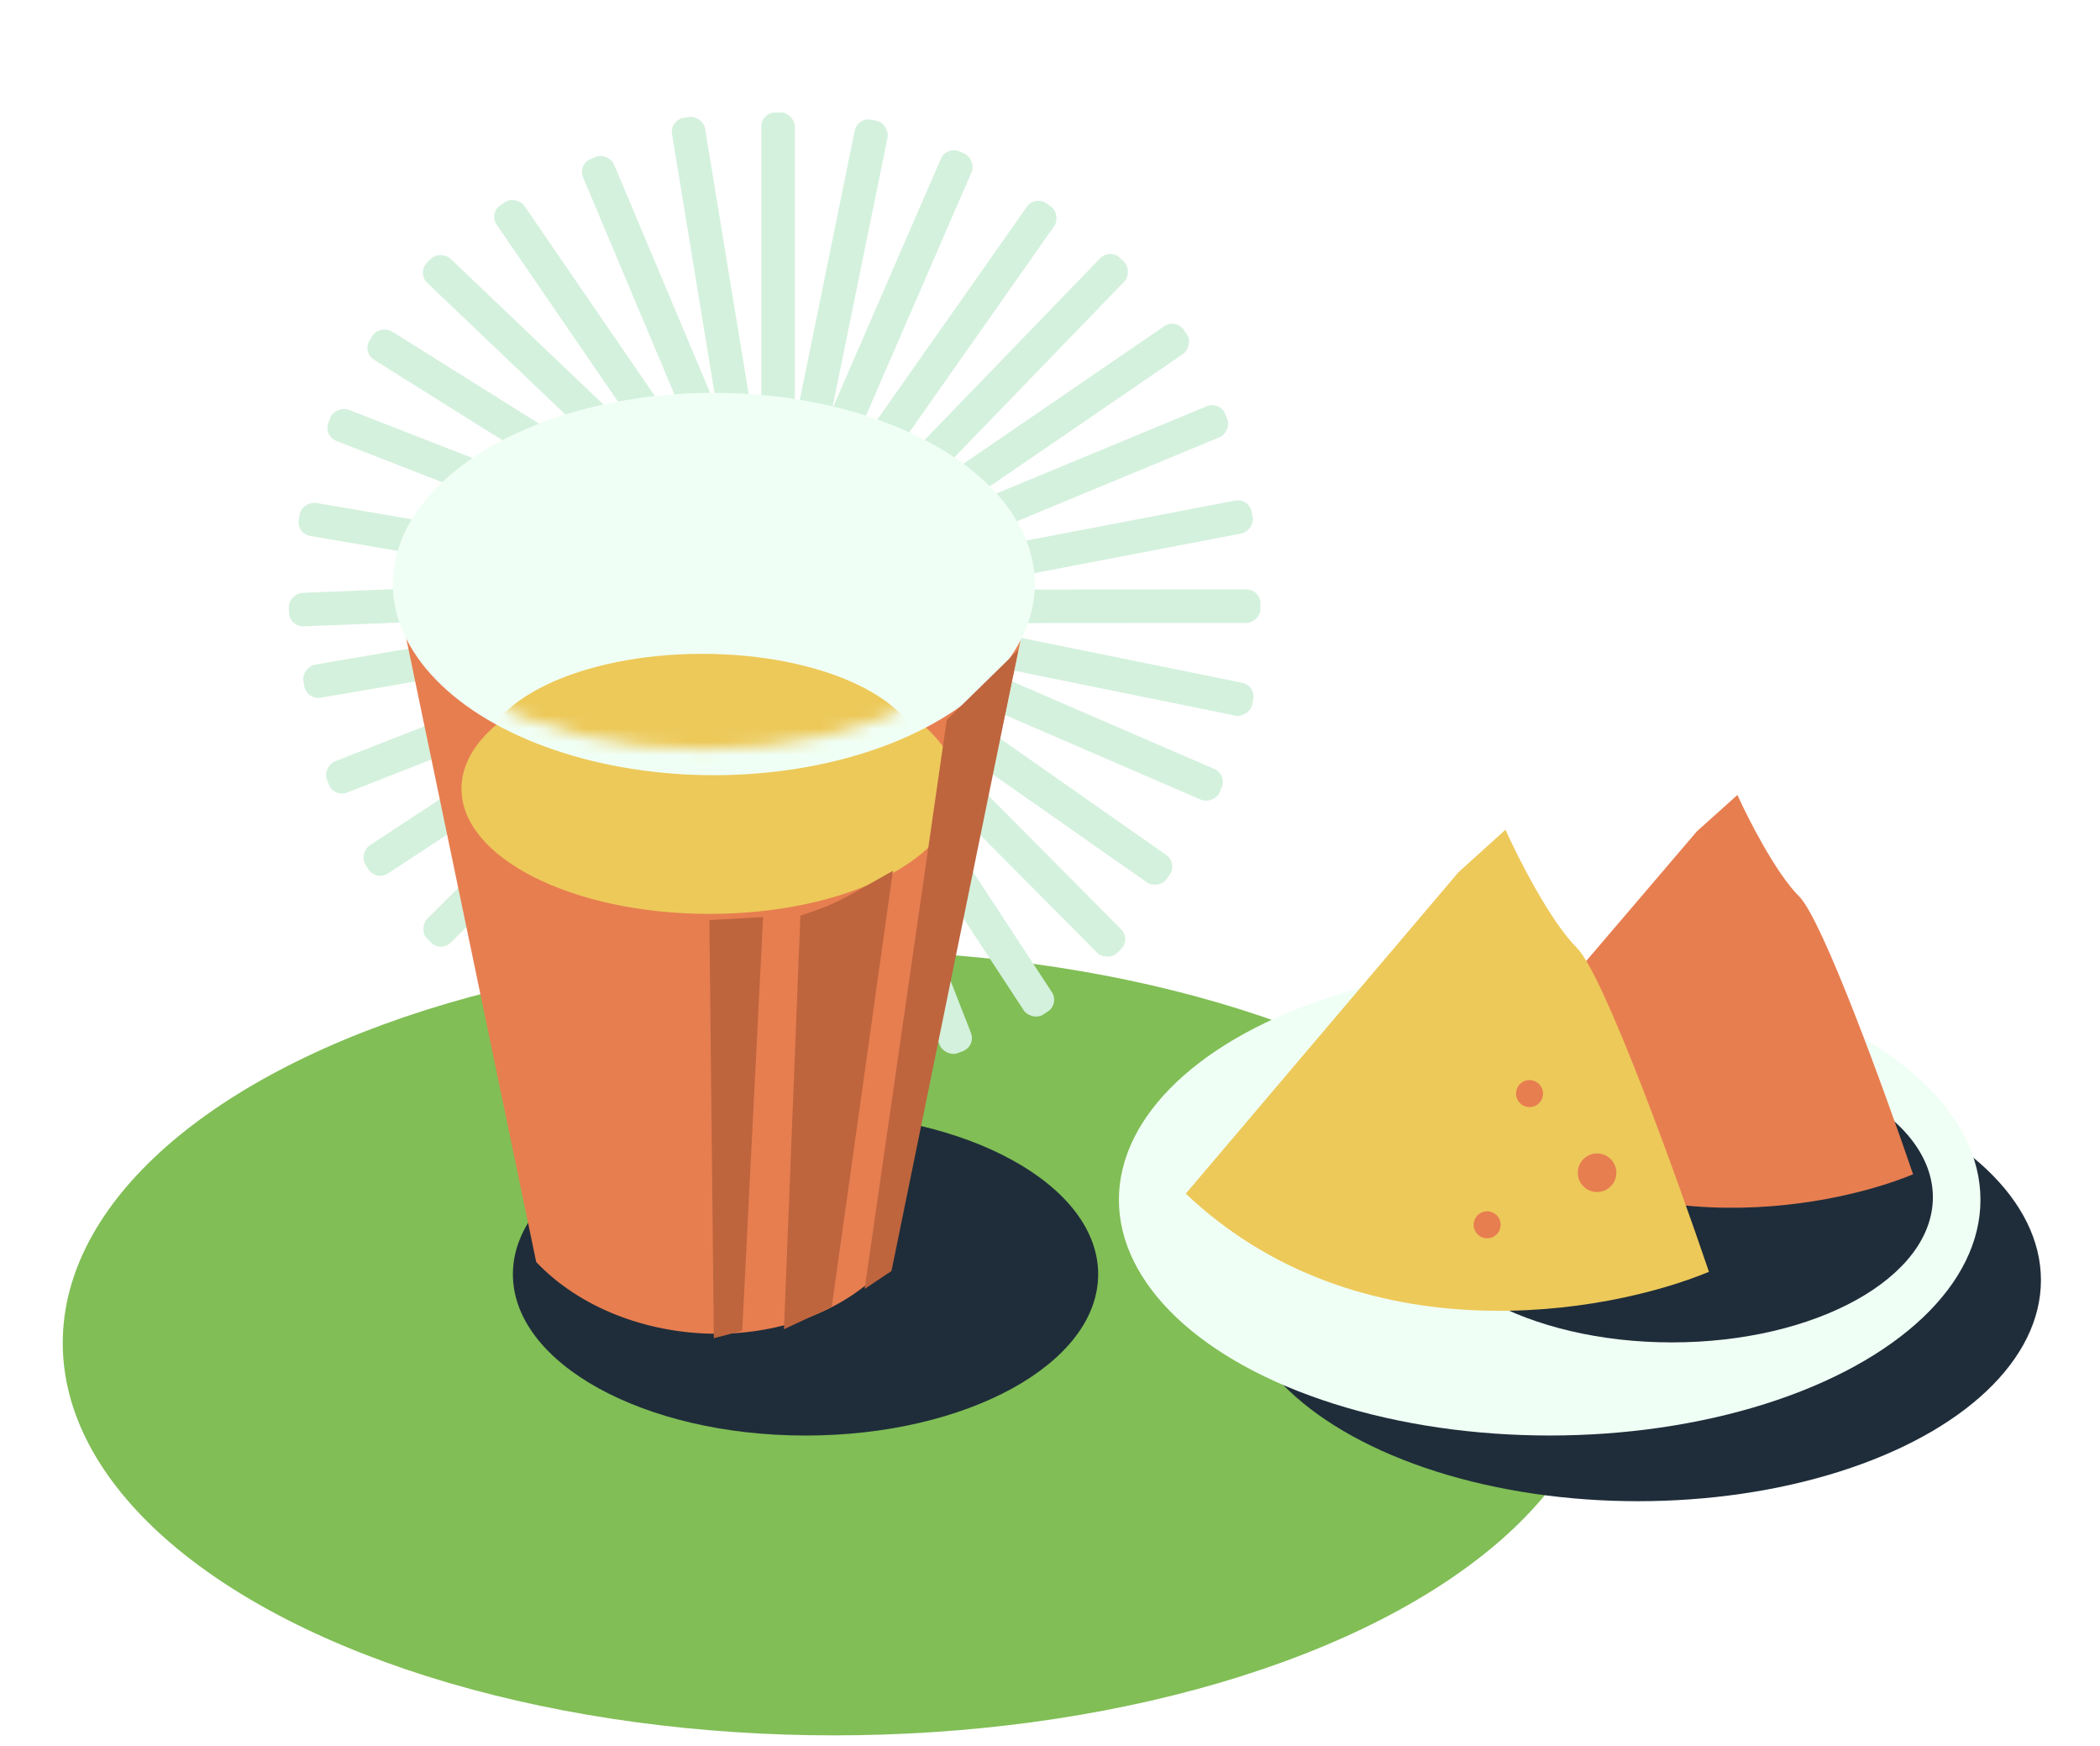 <svg width="160" height="133" viewBox="0 0 160 133" fill="none" xmlns="http://www.w3.org/2000/svg">
<g filter="url(#filter0_dd_1_6479)">
<ellipse cx="63.543" cy="94.291" rx="58.762" ry="29.891" fill="#81BE56"/>
<ellipse cx="124.799" cy="89.51" rx="30.701" ry="16.836" fill="#1F2D3A"/>
<ellipse cx="118.071" cy="83.391" rx="32.821" ry="17.951" fill="#F0FFF5"/>
<ellipse cx="127.38" cy="83.194" rx="19.887" ry="11.056" fill="#1F2D3A"/>
<path d="M129.287 55.323L111.344 76.337C122.757 87.078 139.043 84.218 145.759 81.445C143.602 75.121 138.846 62.036 137.082 60.285C135.317 58.533 133.209 54.399 132.375 52.55L129.287 55.323Z" fill="#E77E50"/>
<path d="M111.127 58.432L90.344 82.921C103.563 95.438 122.426 92.104 130.206 88.873C127.707 81.504 122.199 66.255 120.155 64.214C118.111 62.173 115.669 57.355 114.704 55.201L111.127 58.432Z" fill="#EDC95A"/>
<ellipse cx="121.681" cy="81.325" rx="1.47" ry="1.47" fill="#E77E50"/>
<ellipse cx="116.537" cy="75.299" rx="1.029" ry="1.029" fill="#E77E50"/>
<ellipse cx="113.306" cy="85.293" rx="1.029" ry="1.029" fill="#E77E50"/>
<rect x="58.008" y="0.566" width="2.554" height="27.244" rx="1.067" fill="#D4F1DD"/>
<rect width="2.554" height="27.244" rx="1.067" transform="matrix(0.98 0.2 -0.2 0.98 65.336 0.907)" fill="#D4F1DD"/>
<rect width="2.554" height="27.244" rx="1.067" transform="matrix(0.917 0.398 -0.398 0.917 72.113 3.109)" fill="#D4F1DD"/>
<rect width="2.554" height="27.244" rx="1.067" transform="matrix(0.818 0.575 -0.575 0.818 78.852 6.873)" fill="#D4F1DD"/>
<rect width="2.554" height="27.244" rx="1.067" transform="matrix(0.719 0.695 -0.695 0.719 84.566 10.902)" fill="#D4F1DD"/>
<rect width="2.554" height="27.244" rx="1.067" transform="matrix(0.565 0.825 -0.825 0.565 89.59 16.24)" fill="#D4F1DD"/>
<rect width="2.554" height="27.244" rx="1.067" transform="matrix(0.383 0.924 -0.924 0.383 92.934 22.533)" fill="#D4F1DD"/>
<rect width="2.554" height="27.244" rx="1.067" transform="matrix(0.188 0.982 -0.982 0.188 95.16 29.926)" fill="#D4F1DD"/>
<rect x="96.035" y="36.895" width="2.554" height="27.244" rx="1.067" transform="rotate(89.961 96.035 36.895)" fill="#D4F1DD"/>
<rect width="2.554" height="27.244" rx="1.067" transform="matrix(-0.199 0.98 -0.98 -0.199 95.695 44.221)" fill="#D4F1DD"/>
<rect width="2.554" height="27.244" rx="1.067" transform="matrix(-0.397 0.918 -0.918 -0.397 93.504 50.998)" fill="#D4F1DD"/>
<rect width="2.554" height="27.244" rx="1.067" transform="matrix(-0.574 0.819 -0.819 -0.574 89.738 57.742)" fill="#D4F1DD"/>
<rect width="2.554" height="27.244" rx="1.067" transform="matrix(-0.71 0.705 -0.705 -0.71 86.172 63.541)" fill="#D4F1DD"/>
<rect width="2.554" height="27.244" rx="1.067" transform="matrix(-0.836 0.548 -0.548 -0.836 80.727 68.461)" fill="#D4F1DD"/>
<rect width="2.554" height="27.244" rx="1.067" transform="matrix(-0.931 0.364 -0.364 -0.931 74.367 71.671)" fill="#D4F1DD"/>
<rect width="2.554" height="27.244" rx="1.067" transform="matrix(-0.986 0.169 -0.169 -0.986 66.934 73.75)" fill="#D4F1DD"/>
<rect x="60.043" y="74.918" width="2.554" height="27.244" rx="1.067" transform="rotate(179.251 60.043 74.918)" fill="#D4F1DD"/>
<rect width="2.554" height="27.244" rx="1.067" transform="matrix(-0.982 -0.187 0.187 -0.982 52.715 74.673)" fill="#D4F1DD"/>
<rect width="2.554" height="27.244" rx="1.067" transform="matrix(-0.922 -0.386 0.386 -0.922 45.91 72.558)" fill="#D4F1DD"/>
<rect width="2.554" height="27.244" rx="1.067" transform="matrix(-0.826 -0.564 0.564 -0.826 39.121 68.883)" fill="#D4F1DD"/>
<rect width="2.554" height="27.244" rx="1.067" transform="matrix(-0.705 -0.709 0.709 -0.705 33.586 64.552)" fill="#D4F1DD"/>
<rect width="2.554" height="27.244" rx="1.067" transform="matrix(-0.549 -0.836 0.836 -0.549 28.668 59.118)" fill="#D4F1DD"/>
<rect width="2.554" height="27.244" rx="1.067" transform="matrix(-0.365 -0.931 0.931 -0.365 25.453 52.76)" fill="#D4F1DD"/>
<rect width="2.554" height="27.244" rx="1.067" transform="matrix(-0.169 -0.986 0.986 -0.169 23.371 45.327)" fill="#D4F1DD"/>
<rect x="22.062" y="39.75" width="2.554" height="27.244" rx="1.067" transform="rotate(-92.27 22.062 39.75)" fill="#D4F1DD"/>
<rect width="2.554" height="27.244" rx="1.067" transform="matrix(0.168 -0.986 0.986 0.168 22.582 32.645)" fill="#D4F1DD"/>
<rect width="2.554" height="27.244" rx="1.067" transform="matrix(0.363 -0.932 0.932 0.363 24.629 25.2)" fill="#D4F1DD"/>
<rect width="2.554" height="27.244" rx="1.067" transform="matrix(0.531 -0.847 0.847 0.531 27.59 18.834)" fill="#D4F1DD"/>
<rect width="2.554" height="27.244" rx="1.067" transform="matrix(0.69 -0.724 0.724 0.69 31.777 12.809)" fill="#D4F1DD"/>
<rect width="2.554" height="27.244" rx="1.067" transform="matrix(0.825 -0.566 0.566 0.825 37.238 8.24)" fill="#D4F1DD"/>
<rect width="2.554" height="27.244" rx="1.067" transform="matrix(0.922 -0.388 0.388 0.922 44.012 4.528)" fill="#D4F1DD"/>
<rect width="2.554" height="27.244" rx="1.067" transform="matrix(0.987 -0.162 0.162 0.987 51.027 1.15)" fill="#D4F1DD"/>
<ellipse cx="61.374" cy="89.059" rx="22.296" ry="12.286" fill="#1F2D3A"/>
<path d="M40.856 88.13L30.277 37.395L78.395 37.736L67.816 88.13C61.218 95.638 47.568 95.183 40.856 88.13Z" fill="#E77E50"/>
<ellipse cx="54.053" cy="52.079" rx="18.893" ry="9.532" fill="#EDC95A"/>
<ellipse cx="54.387" cy="36.485" rx="24.457" ry="14.561" fill="#F0FFF5"/>
<mask id="mask0_1_6479" style="mask-type:alpha" maskUnits="userSpaceOnUse" x="29" y="22" width="49" height="28">
<ellipse cx="53.615" cy="35.773" rx="23.888" ry="13.309" fill="#F0FFF5"/>
</mask>
<g mask="url(#mask0_1_6479)">
<ellipse cx="53.499" cy="49.786" rx="16.722" ry="7.984" fill="#EDC95A"/>
</g>
<path d="M63.371 91.542L68.034 58.326C63.826 60.715 63.56 60.904 60.982 61.738L59.73 93.248L63.371 91.542Z" fill="#BE653E"/>
<path d="M56.55 93.363L58.142 61.852L54.047 62.08L54.388 93.931L56.55 93.363Z" fill="#BE653E"/>
<g style="mix-blend-mode:darken">
<path d="M65.875 90.177L72.131 46.837L77.592 41.49L67.923 88.812L65.875 90.177Z" fill="#BE653E"/>
</g>
</g>
<defs>
<filter id="filter0_dd_1_6479" x="0.781" y="0.566" width="158.719" height="131.616" filterUnits="userSpaceOnUse" color-interpolation-filters="sRGB">
<feFlood flood-opacity="0" result="BackgroundImageFix"/>
<feColorMatrix in="SourceAlpha" type="matrix" values="0 0 0 0 0 0 0 0 0 0 0 0 0 0 0 0 0 0 127 0" result="hardAlpha"/>
<feOffset dy="4"/>
<feGaussianBlur stdDeviation="2"/>
<feComposite in2="hardAlpha" operator="out"/>
<feColorMatrix type="matrix" values="0 0 0 0 0 0 0 0 0 0 0 0 0 0 0 0 0 0 0.25 0"/>
<feBlend mode="normal" in2="BackgroundImageFix" result="effect1_dropShadow_1_6479"/>
<feColorMatrix in="SourceAlpha" type="matrix" values="0 0 0 0 0 0 0 0 0 0 0 0 0 0 0 0 0 0 127 0" result="hardAlpha"/>
<feOffset dy="4"/>
<feGaussianBlur stdDeviation="2"/>
<feComposite in2="hardAlpha" operator="out"/>
<feColorMatrix type="matrix" values="0 0 0 0 0 0 0 0 0 0 0 0 0 0 0 0 0 0 0.25 0"/>
<feBlend mode="normal" in2="effect1_dropShadow_1_6479" result="effect2_dropShadow_1_6479"/>
<feBlend mode="normal" in="SourceGraphic" in2="effect2_dropShadow_1_6479" result="shape"/>
</filter>
</defs>
</svg>
